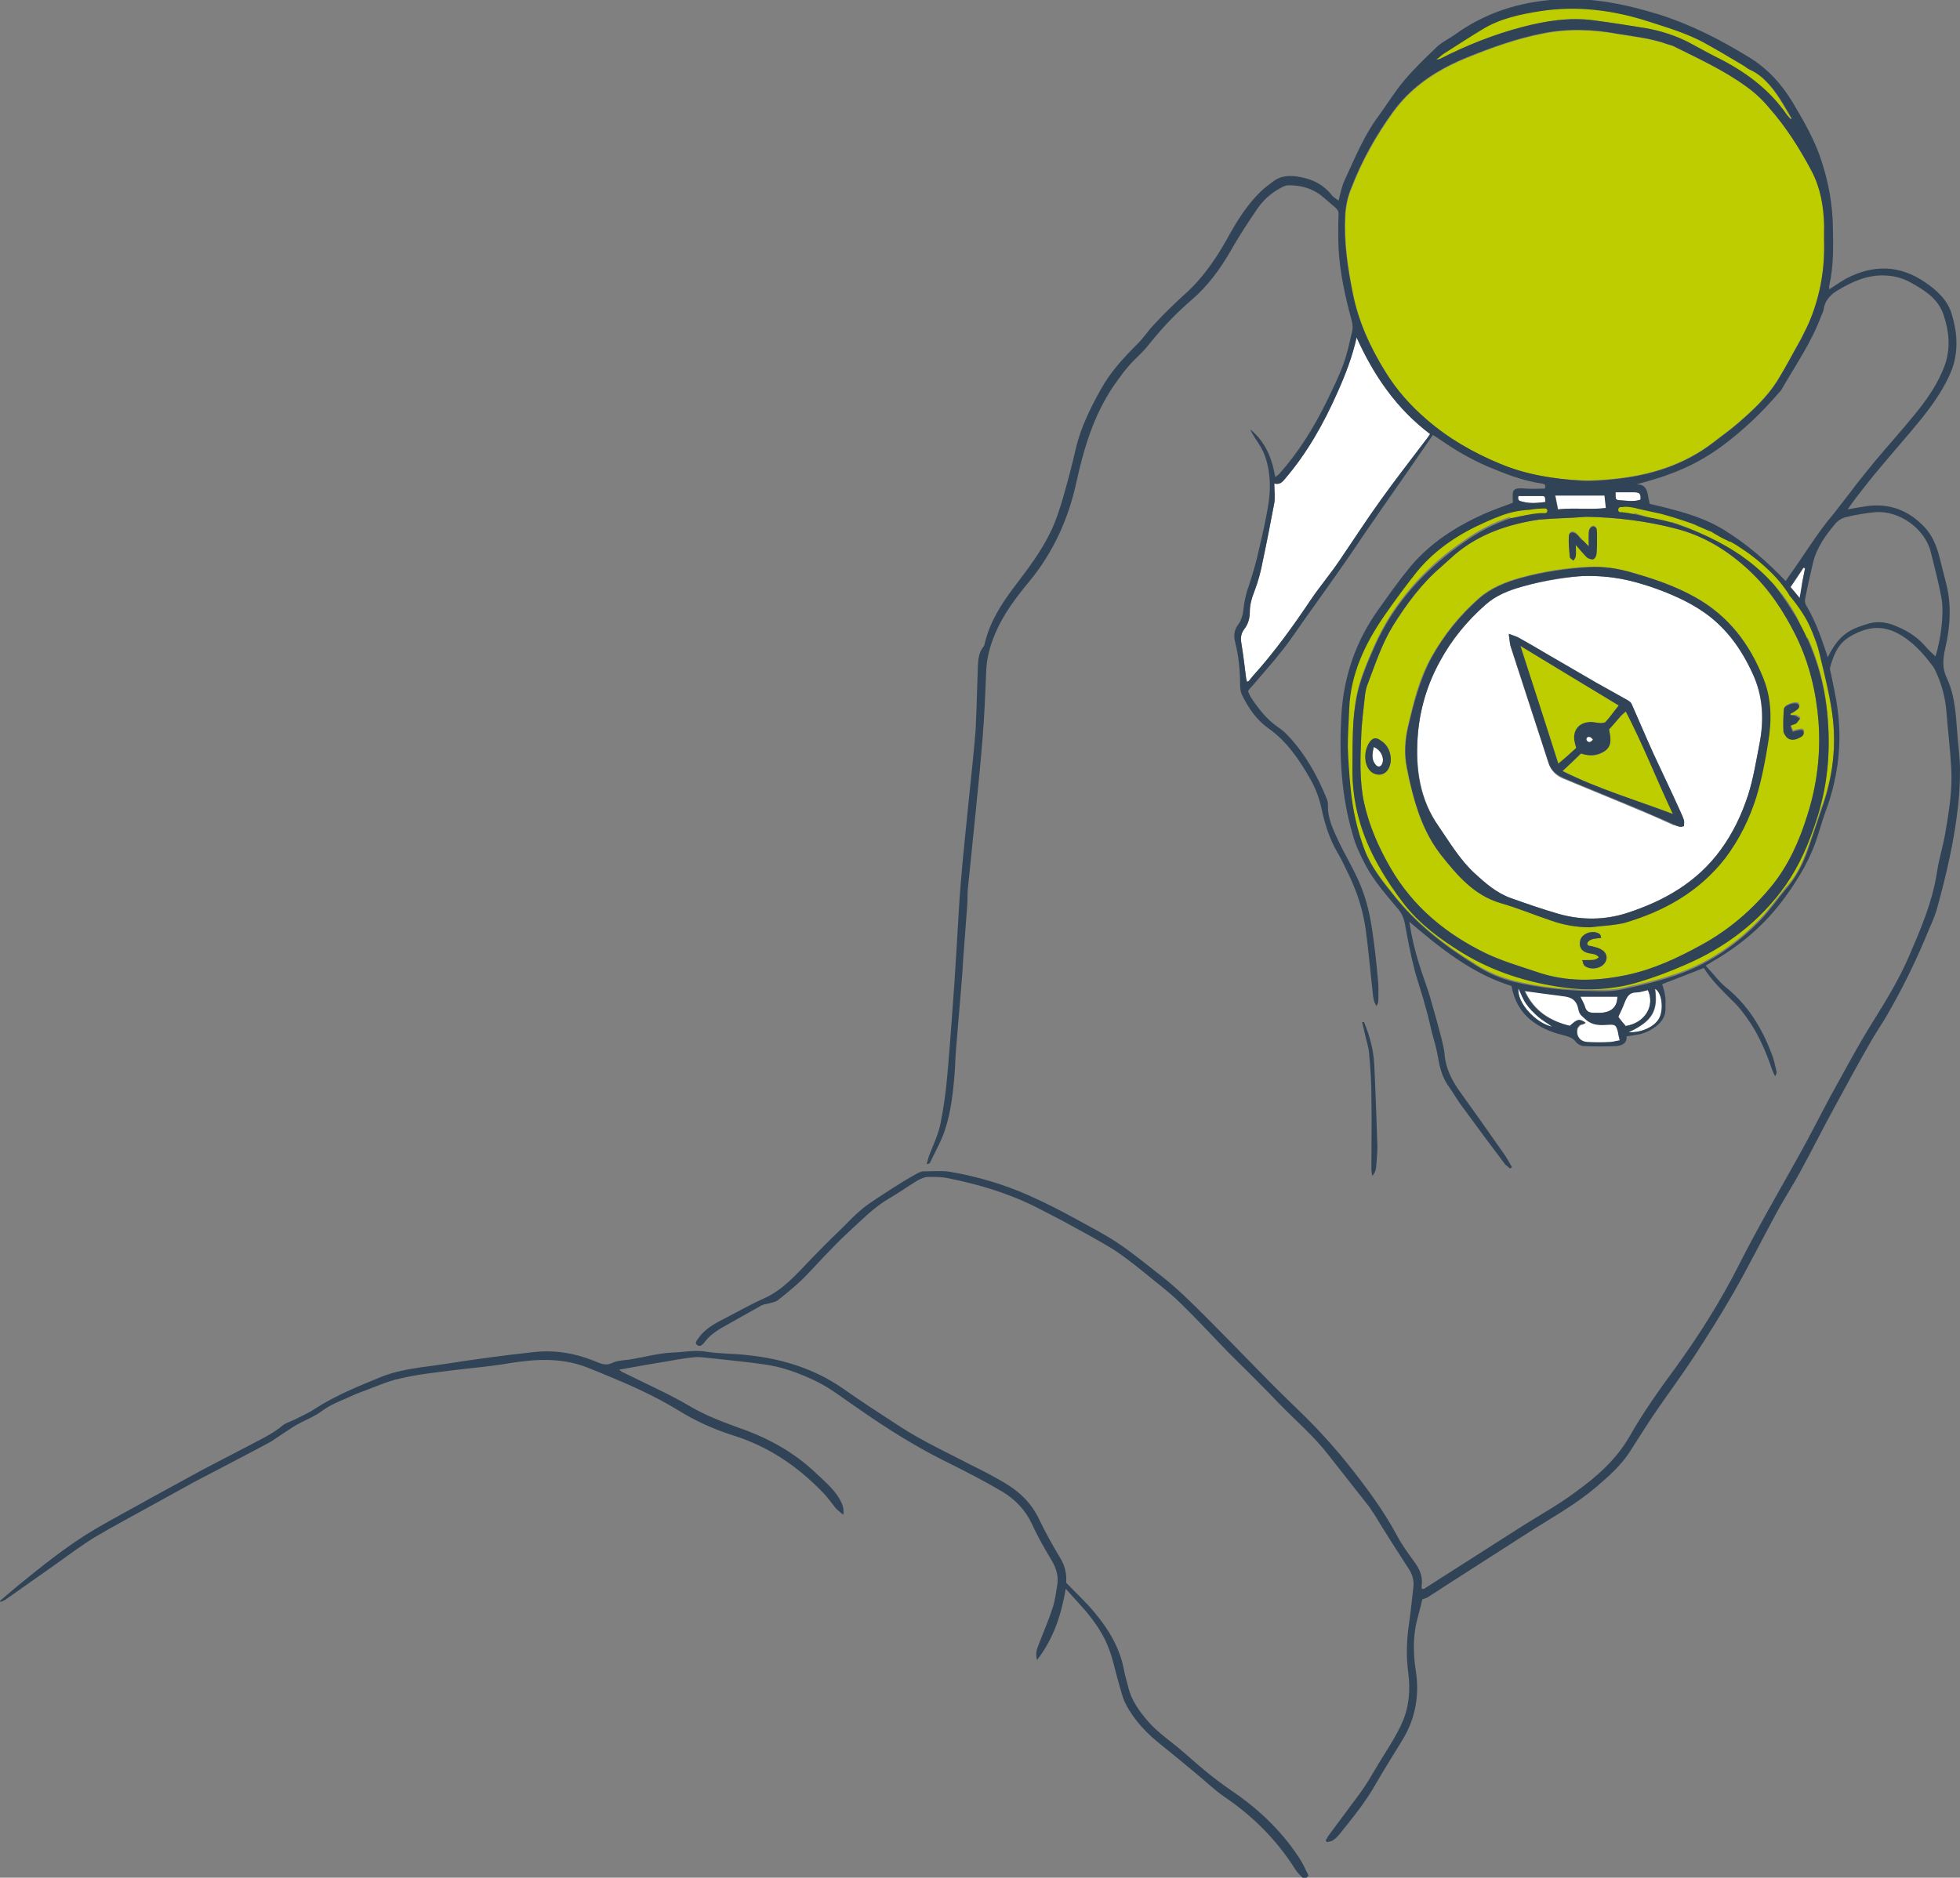 <svg xmlns="http://www.w3.org/2000/svg" xmlns:xlink="http://www.w3.org/1999/xlink" version="1.1" x="0px" y="0px" viewBox="0 0 423.9 406.2" style="enable-background:new 0 0 423.9 406.2;" xml:space="preserve"><rect x="0" y="0" width="423.9" height="406.2" fill="#808080" stroke="none"/> <g id="COULEURS"> <path style="fill:#BDCD00;" d="M389.4,131.3c-1-1.8-2.3-3.5-3.7-5.1c-1.5-1.7-3.2-3.2-4.9-4.7c-0.9-0.7-1.8-1.4-2.7-2.1 c-0.4-0.3-0.8-0.6-1.3-0.8c0,0,0-0.1-0.1-0.1c-1.4-1.2-3.1-2.1-4.7-3c-1.6-0.9-3.3-1.7-5-2.4c-3.4-1.4-6.9-2.2-10.4-2.9 c-1.8-0.5-3.6-1-5.4-1.3c-0.4-0.1-0.7,0.2-0.9,0.5c-0.2,0-0.4,0-0.6,0c-0.2,0-0.2,0.3-0.1,0.4c0.1,0.1,0.1,0.1,0.2,0.2 c-0.2,0.4-0.1,0.9,0.4,1c1,0.2,2,0.2,3,0.2c0.2,0,0.3-0.1,0.4-0.2c2.3,0.7,4.6,1.5,6.9,2.3c0.4,0.2,0.8-0.1,1-0.4 c1.6,0.5,3.2,1.1,4.8,1.8c1.6,0.7,3.2,1.5,4.8,2.3c1.6,0.9,3.1,1.9,4.6,2.9c0.2,0.1,0.5,0.1,0.7,0.1c0.2,0.2,0.4,0.4,0.6,0.6 c0.8,0.7,1.6,1.4,2.5,2.1c1.7,1.4,3.4,2.9,4.9,4.6c1.3,1.5,2.5,3.1,3.5,4.8c0.5,0.9,0.9,1.7,1.3,2.7c0.4,0.9,0.7,2,1.1,2.9 c0.3,0.6,1.3,0.3,1.3-0.3C391.6,135.2,390.4,133,389.4,131.3z"></path> <g> <path style="fill:#BDCD00;" d="M394.5,51.7c0.2,6-0.7,11.5-2.8,16.9c-0.6,1.6-1.4,3.1-2.2,4.7c-1.7,3-3.3,6.1-5.1,9 c-2.2,3.5-5.2,6.3-8.3,9c-1.8,1.6-3.7,2.9-5.6,4.4c-6.4,4.9-13.7,7.1-21.6,7.9c-2.2,0.2-4.5,0.4-6.7,0.3c-6.1-0.2-12-1.2-17.7-3.5 c-5.8-2.4-11.2-5.5-15.9-9.6c-3.5-3-6.5-6.4-8.9-10.3c-3.3-5.3-5.9-11-7.1-17.2c-1.1-5.5-1.9-11-1.6-16.6c0.1-2,0.5-4,1.3-5.9 c2.3-6,5.4-11.5,9.1-16.6c0.9-1.2,1.8-2.3,2.9-3.4c3.8-3.8,8.3-6.4,13.3-8.4c5.2-2.1,10.5-4,16.1-5.1c5.4-1.1,10.9-0.9,16.3,0.1 c3.7,0.6,7.4,1,10.9,2.3c0.4,0.1,0.8,0.2,1.2,0.4c5.4,2.7,10.9,5.2,15.8,8.8c1.8,1.3,3.4,2.8,4.8,4.5c3.7,4.2,6.6,8.8,9.2,13.7 c1.9,3.6,2.6,7.6,2.7,11.7C394.5,49.8,394.5,50.9,394.5,51.7z"></path> <path style="fill:#BDCD00;" d="M343,111.8c6.6,0.1,13.1,0.9,19.6,2.6c6.1,1.6,11.2,4.8,15.7,9c4.3,4,7.5,8.9,10.1,14.1 c2.9,5.9,4.4,12.2,4.9,18.6c0.5,6.9-0.3,13.6-2.4,20.2c-1.7,5.5-4,10.7-7.6,15.2c-4.3,5.3-9.3,9.6-15.3,12.9 c-5.1,2.8-10.4,5.3-16.1,6.5c-6.6,1.4-13.2,1.6-19.7-0.7c-3.6-1.2-7.3-2.3-10.7-3.9c-8.7-4.2-15.9-10.1-20.8-18.6 c-2.6-4.5-4.6-9.1-5.7-14.1c-1-4.7-0.8-9.6-0.6-14.4c0.1-2.9,0.5-5.8,0.8-8.7c0.1-0.9,0.3-1.9,0.7-2.8c1.6-4.2,3-8.5,5.4-12.4 c2.9-4.6,6.1-9,10.3-12.6c1-0.9,2-1.8,3-2.7c5.3-4.5,11.6-6.6,18.3-7.6C336.2,112.1,339.6,112.1,343,111.8z M343.9,200.6 c2.4-0.3,4.9-0.3,7.2-1c8.7-2.5,16.3-6.7,21.9-14c3.1-4.1,5.3-8.6,6.8-13.4c1.2-3.8,1.9-7.7,2.5-11.6c0.8-4.7,0.8-9.3-1-13.9 c-2.9-7.6-7.6-13.6-14.8-17.6c-4.3-2.4-8.9-3.9-13.6-5.3c-3.1-0.9-6.2-1.3-9.3-1.2c-4.9,0.2-9.8,1-14.6,2.3 c-3.3,0.9-6.6,2.2-9.2,4.5c-4.2,3.7-7.6,8-10.3,12.8c-2.6,4.6-3.8,9.7-5,14.8c-0.7,3-0.9,6-0.3,9c0.2,1.1,0.4,2.2,0.7,3.3 c1.3,5.6,3.1,11,6.7,15.6c3.5,4.4,7.1,8.7,12.9,10.4c3.6,1.1,7.2,2.5,10.7,3.7C338.1,200,340.9,200.6,343.9,200.6z M343.6,118.2 c-0.7-0.8-1.2-1.2-1.6-1.7c-0.3-0.3-0.6-0.7-1-1.1c-0.8-0.7-1.6-0.5-1.7,0.5c-0.1,1.5,0.1,3,0.2,4.4c0,0.3,0.5,0.5,0.8,0.8 c0.2-0.3,0.5-0.6,0.5-1c0.1-0.7,0-1.4,0-2.4c0.9,1.1,1.6,2,2.4,2.7c0.3,0.3,1,0.6,1.4,0.4c0.4-0.2,0.6-0.8,0.7-1.3 c0.1-1.2,0.1-2.4,0.1-3.6c0-0.5,0-1.1-0.1-1.6c-0.1-0.3-0.5-0.6-0.7-0.6c-0.3,0-0.7,0.3-0.8,0.6c-0.2,0.4-0.2,0.9-0.2,1.4 C343.5,116.5,343.6,117.1,343.6,118.2z M300.8,164.1c-0.1-1.4-0.6-2.9-2.1-3.9c-1.1-0.7-1.8-0.5-2.5,0.5c-0.9,1.3-1.1,2.8-0.7,4.3 c0.2,1,0.7,2,1.9,2.4C299.2,168.1,300.8,166.7,300.8,164.1z M342.2,207.7c0.2,0.5,0.2,0.9,0.4,1.1c0.9,0.9,2.8,1,3.9,0.1 c1.4-1,1.3-2.7-0.2-3.5c-0.6-0.3-1.3-0.5-2-0.7c-0.4-0.1-1.1-0.1-1-0.7c0.1-0.3,0.6-0.7,1-0.8c0.6-0.2,1.2-0.2,2-0.3 c-0.1-0.4-0.1-0.7-0.3-0.8c-1.2-1-3.7-0.3-4.2,1.2c-0.4,1.5,0.2,2.5,1.8,2.9c0.8,0.2,1.6,0.1,2.2,0.9 C345,207.7,345,207.7,342.2,207.7z M387.3,154.7c0-0.2-0.1-0.3-0.1-0.5c0.5-0.3,1.1-0.6,1.6-1c0.4-0.3,0.6-0.8,0.1-1.2 c-0.6-0.4-2.9,0.4-3,1.1c-0.2,1.6-0.2,3.2-0.1,4.7c0,0.5,0.4,1,0.7,1.4c0.7,0.7,1.7,0.7,2.8,0.1c0.7-0.4,1.2-0.8,0.7-1.6 c-0.1,0-0.3-0.1-0.4-0.1c-0.6,0.1-1.1,0.2-1.8,0.4c-0.2-0.4-0.3-0.8-0.5-1.3c0.5-0.2,1-0.2,1.3-0.5c0.3-0.2,0.6-0.6,0.8-1 c-0.3-0.2-0.6-0.4-1-0.6C387.9,154.7,387.6,154.7,387.3,154.7z"></path> <g> <path style="fill:#BDCD00;" d="M396.2,153.9c-0.7-4.2-1.7-8.4-2.7-12.5c-0.4-1.6-1-3.1-1.5-4.5c-2.2-5.6-6.5-9.7-10.6-13.9 c-0.1-0.1-0.2-0.1-0.2-0.1c0.3,0.4,0.5,0.8,0.8,1.2c2.5,2.8,4.6,5.8,6.4,8.9c4.1,6.9,6.3,14.4,6.9,22.2c0.6,7.4-0.1,14.8-2.5,22 c-1.6,4.9-3.6,9.7-6.6,13.9c-5.6,7.9-13.1,13.5-21.9,17.3c-3.2,1.3-6.3,2.6-9.7,3.6c-5.5,1.6-11.1,1.9-16.7,1.2 c-7.7-1-15.1-3.3-21.7-7.5c-4.7-2.9-9.2-6.2-12.6-10.6c-2-2.6-3.9-5.4-5.5-8.3c-3.7-6.5-5.8-13.5-5.6-21.1c0.1-3.3,0-6.5,0.2-9.8 c0.2-2.6,0.5-5.3,1.3-7.9c0.8-2.8,2-5.6,3.2-8.3c1-2.3,2.2-4.5,3.5-6.6c4.2-6.5,9.5-11.8,15.8-16.1c3.1-2.2,6.4-4,9.9-5.1 c0.2,0.1,0.4,0.2,0.6,0.2c0.7-0.1,1.3-0.4,2-0.5c0.7-0.1,1.4-0.2,2.1-0.2c0.7,0,1.4,0,2.1,0.1c0.7,0,1.4,0.1,2.1-0.2 c0.7-0.3,0.7-1.2,0-1.4c-1.4-0.4-2.8-0.6-4.3-0.4c-0.2,0-0.4,0.3-0.4,0.5c-0.7,0-1.4,0.1-2.1,0.2c-0.5,0.1-0.9,0.2-1.4,0.3 c-0.8,0.2-1.6,0.4-2.4,0.7c-1.2,0.4-2.3,0.9-3.4,1.4c-5.6,2.6-10.8,5.8-14.8,10.6c-2.6,3.1-5,6.4-7.2,9.7 c-4.2,6.1-7.3,12.6-7.6,20.2c-0.1,2.7-0.4,5.5-0.3,8.2c0,3,0.3,5.9,0.6,8.9c0.5,4.6,1.4,9,3,13.3c1.4,3.8,3.9,6.9,6.4,10 c5,6.4,11.3,11.1,18.1,15.3c2.4,1.5,5.1,2.6,7.8,3.3c5.5,1.4,11.1,2,16.7,2c2.3,0,4.7,0.1,6.9-0.4c4.2-0.9,8.5-1.9,12.5-3.4 c6.7-2.4,12.4-6.5,17.3-11.6c2.2-2.3,3.9-4.9,6-7.3c2-2.3,3.2-5,4.2-7.8c1-2.8,2-5.7,2.9-8.6 C396.4,168.3,397.3,161.2,396.2,153.9z"></path> <path style="fill:#BDCD00;" d="M381,122.8C381,122.8,381,122.8,381,122.8C381.1,122.8,381,122.8,381,122.8L381,122.8z"></path> </g> <path style="fill:#FFFFFF;" d="M293.4,73c3.7,8.2,8.6,15.4,15.9,20.9c-0.5,0.7-0.9,1.3-1.4,1.9c-3.1,4.1-6.3,8.2-9.3,12.4 c-3.1,4.3-6,8.8-9,13.2c-1.9,2.8-4.1,5.4-6,8.2c-3.9,5.8-7.9,11.4-12.6,16.6c-0.3,0.4-0.6,0.7-0.9,1.1c-0.1,0.1-0.2,0.1-0.4,0.2 c-0.1-0.3-0.1-0.5-0.2-0.8c-0.3-2.5-0.6-4.9-1-7.4c-0.2-1.2-0.2-2.1,0.6-3.2c0.8-1,1.2-2.3,1.2-3.7c0-1.5,0.4-3,1-4.5 c0.8-2.1,1.4-4.3,1.8-6.5c0.9-4.2,1.7-8.4,2.5-12.6c0.2-1.3,0-2.7,0-4.2c1.2,0.3,1.7-0.3,2.3-1c4.8-5.6,8.4-12,11.4-18.8 C291,81,292.5,77.1,293.4,73z"></path> <path style="fill:#BDCD00;" d="M387.3,25.8c-0.3-0.3-0.5-0.6-0.8-0.9c-3.9-5.7-9.3-9.6-15.4-12.6c-2-1-3.9-2.1-5.8-3.1 c-2.9-1.5-6-2.5-9.3-3.1c-3.7-0.6-7.5-1.2-11.3-1.7c-5.2-0.7-10.3,0.1-15.3,1.4c-6.2,1.6-12.2,4-17.9,6.9 c-0.1,0.1-0.3,0.1-0.9,0.2c0.7-0.6,1.1-1.1,1.5-1.4c2.8-1.8,5.6-3.6,8.4-5.3c3.8-2.3,8.1-3.2,12.5-3.9c8-1.2,15.8-0.2,23.5,2.3 c4,1.3,8.1,2.5,11.8,4.5c2.9,1.6,5.8,3.3,8.6,5c0.4,0.2,0.8,0.6,1.2,0.8c3,1.3,5,3.8,6.7,6.4c0.9,1.4,1.7,2.8,2.5,4.2 C387.5,25.7,387.4,25.8,387.3,25.8z"></path> <path style="fill:#FFFFFF;" d="M329.8,214.3c2.8,0.4,5.2,0.7,7.5,1c0.2,0,0.5,0.1,0.7,0.1c2.1,0.2,3.1,0.9,3.5,3 c0.2,1.1,0.9,1.4,1.6,2.1c1.5,1.3,3.1,1.2,4.8,1.1c1.6-0.1,1.7,0.1,2.1,1.5c0.1,0.6,0.2,1.1,0.4,1.9c-0.8,0.2-1.4,0.5-2,0.5 c-1.7,0.1-3.3,0.1-5,0c-1.7-0.1-2.5-1.4-2.2-2.9c0.1-0.3,0.4-0.6,0.6-0.8c0.2-0.1,0.4-0.1,0.7-0.2c0.2-0.1,0.3-0.2,0.5-0.3 c-1.4-0.9-1.7-0.8-3.4,0.7C335.4,220.8,331.9,218.9,329.8,214.3z"></path> <path style="fill:#FFFFFF;" d="M356.4,214.1c1.6,3.6-0.7,7.2-4.8,7.8c-0.6-0.7-1.2-1.4-1.6-2c0.5-1.1,1-2.1,1.4-3.2 c0.5-1.2,1-2.1,2.5-2.1C354.7,214.6,355.5,214.3,356.4,214.1z"></path> <path style="fill:#FFFFFF;" d="M347.1,107.2c0.1,0.9,0.2,1.7,0.3,2.7c-3.4,0.4-6.8-0.1-10.4,0.3c-0.2-1-0.4-1.9-0.6-3 C340,107.2,343.5,107.2,347.1,107.2z"></path> <path style="fill:#FFFFFF;" d="M341.8,215.6c2.8,0,5.4,0,8,0c0,2.3-1.4,3.4-3.6,3.5c-0.5,0-0.9,0-1.4,0c-1,0-1.7-0.2-2-1.3 C342.6,217.1,342.2,216.5,341.8,215.6z"></path> <path style="fill:#FFFFFF;" d="M352.3,223.3c5.4-2.5,6.3-4.9,5.7-9.4c1.2,0.6,1.8,3.5,1.2,5.7 C358.5,221.7,355.4,223.4,352.3,223.3z"></path> <path style="fill:#FFFFFF;" d="M349.4,106.5c1.4,0,2.8,0,4.2,0c1.1,0,1.3,0.5,1.2,1.6c-1.5,0.5-3.1,0.2-4.7,0.1 C349.4,108.1,349.4,108,349.4,106.5z"></path> <path style="fill:#FFFFFF;" d="M328.4,107.3c1.7,0,3.3,0,4.9,0c0.9,0,0.9,0.1,0.9,1.3c-1.7,0.2-3.3,0.4-5-0.1 C328.4,108.4,328.2,108,328.4,107.3z"></path> <path style="fill:#FFFFFF;" d="M389.3,129.4c-0.8-1-1.4-1.7-2-2.4c1-1.5,1.9-2.8,2.8-4.2c0.1,0,0.2,0.1,0.3,0.1 c-0.2,1-0.4,2-0.6,3C389.7,126.9,389.6,128,389.3,129.4z"></path> <path style="fill:#FFFFFF;" d="M328.4,213.8c0.6,1.3,1,2.4,1.7,3.4c0.7,1,1.6,1.9,2.5,2.7c0.9,0.8,2,1.4,3.1,2.2 C332.2,221.4,328,216.9,328.4,213.8z"></path> <path style="fill:#FFFFFF;" d="M342.6,124.6c6.3-0.1,10.3,1,14.3,2.3c4.1,1.4,8.1,3.1,11.7,5.6c4.8,3.3,8,7.9,10.4,13.1 c2.3,5,2.5,10.2,1.5,15.5c-0.7,3.6-1.3,7.3-2.4,10.8c-1.4,4.3-3.3,8.4-6,12c-5.1,6.9-12.2,11-20.2,13.6c-4.8,1.5-9.9,1.6-14.8,0.2 c-3.5-1-6.9-2.2-10.3-3.4c-3.1-1.1-5.5-3.2-7.9-5.4c-3.2-2.9-5.3-6.6-7.8-10.2c-4-5.8-4.9-12.3-4.5-19.2c0.4-5.9,2-11.3,4.8-16.4 c2.6-4.7,5.9-8.8,9.9-12.3c2.3-2,5.1-3.1,7.9-3.9C334.3,125.5,339.5,124.8,342.6,124.6z M364.2,178.7c0-0.4,0.1-0.8,0-1.1 c-0.3-0.9-0.7-1.8-1.1-2.6c-1.8-3.9-3.7-7.8-5.5-11.8c-1.6-3.6-3.1-7.2-4.7-10.7c-0.1-0.3-0.5-0.6-0.8-0.8 c-2.3-1.3-4.6-2.5-6.8-3.8c-3.5-2-7-4.1-10.5-6.1c-2.2-1.3-4.4-2.6-6.6-3.8c-0.5-0.3-1-0.4-1.9-0.7c0.2,1.1,0.2,1.9,0.4,2.6 c2.7,8.4,5.5,16.8,8.2,25.2c0.6,1.8,1.8,2.8,3.3,3.4c5.5,2.3,11,4.5,16.4,6.8c2.5,1,4.9,2.1,7.3,3.2 C362.7,178.6,363.3,179.1,364.2,178.7z"></path> <path style="fill:#FFFFFF;" d="M297.1,161.6c1.6,0.6,2.4,2.5,1.8,3.7c-0.3,0.7-1.1,0.7-1.5,0C296.5,164.2,296.8,163,297.1,161.6z"></path> <path style="fill:#BDCD00;" d="M348,157.8c0.9-1,1.7-2,2.6-2.9c0.3-0.3,0.6-0.6,1.1-1c3.8,7.3,6.7,14.8,10.2,22.2 c-8-3-16.1-5.4-23.9-9.3c1.4-1.3,2.6-2.5,4-3.8c1.8,0.7,3.5,0.6,5.1-0.5C348.8,161.3,348.3,159.5,348,157.8z"></path> <path style="fill:#BDCD00;" d="M340.9,161.8c-1.2,1.1-2.4,2.2-3.8,3.5c-2.8-8.6-5.5-16.9-8.2-25.5c7.1,4.3,14.2,8.6,21.3,12.9 c-1,1.2-1.8,2.4-2.8,3.5c-0.2,0.3-0.8,0.3-1.2,0.3c-0.8,0-1.6-0.3-2.4-0.2c-2.5,0.2-3.7,2.1-3.1,4.5 C340.7,161.1,340.8,161.4,340.9,161.8z"></path> <path style="fill:#FFFFFF;" d="M345.4,159.7c-0.1-0.3-0.3-0.5-0.5-0.7c-0.2-0.1-0.5-0.2-0.7-0.2c-0.1,0-0.3,0-0.4,0 c-0.2,0-0.3,0.2-0.5,0.3c-0.1,0.1-0.2,0.2-0.2,0.3c0,0.1-0.1,0.1-0.1,0.2c0,0,0,0,0,0.1c0,0.1,0,0.2,0,0.2c0,0.1,0,0.3,0,0.4 c0.1,0.2,0.1,0.3,0.3,0.4c0.1,0.1,0.3,0.2,0.5,0.3c0.2,0.1,0.5,0.1,0.7,0c0.2-0.1,0.5-0.2,0.6-0.4 C345.3,160.4,345.5,160,345.4,159.7z"></path> </g> </g> <g id="CONTOURS"> <path style="fill:#314356;" d="M423.4,159.7c-0.4-4.4-0.4-8.8-2.3-12.9c-1.1-2.2-0.9-4.2-0.4-6.5c1.1-4.7,1.4-9.4,0.2-14.1 c-0.5-2-1-3.9-1.5-5.9c-0.6-2.3-1.5-4.5-3.2-6.3c-3.4-3.6-7.6-5.2-12.5-4.5c-1.3,0.2-2.6,0.4-4.1,0.7c0.7-1,1.2-1.7,1.8-2.5 c1.7-2.2,3.4-4.4,5.2-6.5c3-3.6,6.2-7.2,9.2-10.9c2.5-3.2,4.9-6.6,6.4-10.5c1.4-4,1.1-8-0.1-11.9c-0.9-3-3.2-5.1-5.7-6.8 c-5.5-3.8-11.2-3.9-17-0.9c-1.3,0.7-2.5,1.6-3.8,2.4c0-0.3,0-0.5,0-0.7c1-4.3,0.9-8.7,0.8-13.1c-0.1-4.6-0.9-9.1-2.3-13.5 c-1.4-4.6-3.8-8.8-6.3-13c-2.4-4-5.4-7.4-9.5-9.9c-6.2-3.8-12.6-7.1-19.6-9.3c-7.2-2.2-14.4-3.7-22-3.2c-8.2,0.5-15.6,2.9-22.2,7.7 c-1.3,0.9-2.8,1.6-3.9,2.7c-2.4,2.3-4.8,4.6-6.9,7.1c-2.1,2.5-3.8,5.3-5.7,7.9c-3.1,4.2-5,9-7.2,13.7c-0.6,1.3-0.9,2.8-1.3,4.4 c-0.5-0.4-1.1-0.7-1.4-1.1c-1.8-2.3-4.1-3.5-6.9-4c-2.1-0.4-4.1-0.4-5.9,1c-0.9,0.7-1.8,1.3-2.6,2.1c-2.7,2.6-4.8,5.8-6.6,9 c-2.6,4.8-5.6,9.4-9.7,13.1c-2.3,2.1-4.6,4.3-6.7,6.6c-1.3,1.3-2.3,2.9-3.6,4.2c-3,3-5.9,6.1-8,9.9c-2.3,4.1-4.3,8.2-5.4,12.7 c-0.8,3.6-1.8,7.3-2.8,10.8c-0.7,2.4-1.5,4.9-2.6,7.2c-2.1,4.4-5,8.2-7.9,12c-2.8,3.7-5.3,7.6-6.4,12.2c-0.1,0.3-0.1,0.6-0.3,0.8 c-1,1.2-1.1,2.6-1.2,4c-0.1,3-0.2,6-0.3,9.1c-0.1,1.7-0.1,3.3-0.2,5c-0.4,4.8-0.9,9.6-1.4,14.3c-0.6,6.2-1.3,12.4-1.8,18.6 c-0.4,4.7-0.6,9.3-0.9,14c-0.2,2.7-0.3,5.3-0.5,8c-0.5,6.5-0.9,13-1.5,19.5c-0.3,3.6-0.8,7.2-1.5,10.7c-0.5,2.4-1.6,4.7-2.5,7 c-0.2,0.6-0.3,1.2-0.5,1.7c0.4,0,0.6-0.1,0.7-0.2c0.9-1.9,1.9-3.7,2.7-5.6c1.7-4.2,2.2-8.6,2.6-13c0.2-2.1,0.2-4.3,0.4-6.4 c0.3-4,0.7-8,1-12c0.2-2.3,0.4-4.6,0.5-6.9c0.3-4,0.6-8,0.9-12c0.1-1.1,0-2.1,0.1-3.2c0.6-5.9,1.2-11.8,1.8-17.7c0.5-5,1-10,1.4-15 c0.4-4.9,0.6-9.8,0.8-14.7c0.1-2.9,0.9-5.6,2-8.2c1.8-4.2,4.5-7.7,7.3-11.1c5.2-6.3,8.5-13.6,10.2-21.5c1.6-7.3,3.7-14.3,7.9-20.6 c1.4-2,2.8-4,4.5-5.7c1.1-1.1,2.3-2.2,3.3-3.5c2.8-3.5,5.8-6.7,9.2-9.6c3.5-3,6.2-6.7,8.5-10.7c1.7-3,3.6-5.9,5.5-8.7 c1.3-2,3-3.6,5.2-4.8c0.5-0.3,1-0.5,1.5-0.6c2.8-0.1,5.4,0.6,7.6,2.4c0.9,0.8,1.9,1.6,2.8,2.4c0.4,0.4,0.7,0.7,0.7,1.3 c-0.1,2.5-0.1,5.1,0,7.6c0.3,5.2,1.4,10.3,2.8,15.4c0.2,0.7,0.3,1.5,0.2,2.2c-0.6,2.5-1.1,5.1-2,7.5c-1,2.7-2.3,5.3-3.6,8 c-2.8,5.7-6.1,11-10.3,15.7c-0.2,0.2-0.4,0.3-0.8,0.6c-0.7-4.2-2.2-7.7-5.4-10.3c0.2,0.5,0.5,1,0.8,1.5c0.7,1.1,1.5,2.2,2,3.3 c1.5,3.5,1.7,7.2,1.2,10.8c-0.5,3.5-1.3,6.9-2.1,10.3c-0.6,2.8-1.4,5.5-2.3,8.2c-0.6,1.6-0.9,3.3-1.1,5c-0.1,1.1-0.5,2.3-1.1,3.1 c-0.9,1.2-1,2.4-0.7,3.7c0.8,3.1,1.1,6.2,1.1,9.3c0,0.7,0.1,1.6,0.4,2.2c1.4,2.9,3.2,5.5,5.8,7.3c3.9,2.8,6.5,6.6,8.8,10.6 c1.3,2.2,2.2,4.6,2.7,7.1c0.7,3.2,1.7,6.3,3.4,9.2c0.8,1.3,1.4,2.7,2.1,4.1c2,4,3.4,8.2,4,12.7c0.6,4.5,1,9.1,1.5,13.6 c0.1,0.9,0.2,1.9,0.8,2.7c0.3-0.4,0.4-0.8,0.4-1.2c0-1.5,0.1-3.1-0.1-4.6c-0.3-3.5-0.7-7-1.2-10.4c-0.6-4.3-1.7-8.5-3.7-12.4 c-1.1-2.3-2.4-4.5-3.5-6.8c-1.2-2.6-2.5-5.1-2.4-8.1c0-0.5-0.1-0.9-0.3-1.4c-2-4.9-4.5-9.4-8.1-13.3c-0.7-0.8-1.5-1.5-2.4-2.1 c-2.5-1.7-4.3-4.1-5.9-6.5c-0.2-0.4-0.4-0.8-0.6-1.3c0.4-0.5,0.8-1,1.2-1.4c2.1-2.5,4.3-4.9,6.3-7.5c2-2.5,3.7-5.2,5.6-7.8 c3-4.2,6-8.4,8.9-12.6c2.3-3.4,4.6-6.8,6.9-10.1c3.7-5.3,7.4-10.6,11.1-16c0.6,0.4,1,0.6,1.4,0.9c3.3,2.3,6.7,4.3,10.4,5.9 c3.8,1.6,7.6,3.1,11.7,3.7c0.7,0.1,1,0.3,0.7,1.1c-1.3,0-2.7,0.1-4,0c-2.9-0.2-3.1,0-2.9,2.9c0,0.1-0.1,0.2-0.1,0.2 c-2.1,0.8-4.2,1.5-6.2,2.4c-6,2.7-11.5,6.2-15.8,11.3c-2.4,2.9-4.6,6-6.8,9.1c-5,6.9-7.7,14.6-8.2,23.2c-0.5,8.8,0,17.5,2.5,25.9 c0.6,2.2,1.6,4.3,2.7,6.4c1.9,3.6,4.6,6.6,7.2,9.7c0.7,0.9,1.1,1.8,1.3,2.8c0.6,3.3,1.2,6.5,2,9.7c0.7,2.8,1.7,5.4,2.4,8.2 c0.6,1.9,1,3.9,1.5,5.9c0.5,1.8,1,3.5,1.3,5.3c0.4,2.4,1,4.6,2.5,6.6c1,1.4,1.8,2.9,2.9,4.3c2.9,4,5.9,8,8.9,12 c0.3,0.5,0.9,0.8,1.3,1.2c0.1-0.1,0.3-0.2,0.4-0.3c-0.5-0.9-1-1.8-1.6-2.7c-3.2-4.6-6.4-9.1-9.7-13.7c-1.8-2.5-3.1-5.2-3.3-8.3 c-0.1-1-0.4-2-0.6-3c-0.8-3.1-1.7-6.3-2.6-9.4c-0.7-2.3-1.6-4.6-2.3-6.9c-0.9-2.9-1.6-5.8-2.1-9.1c6.9,5.9,13.7,11.3,22.1,13.9 c0.7,3.8,2.6,6.6,5.8,8.5c1.8,1.1,3.6,1.7,5.6,2.2c1,0.3,1.9,0.5,2.5,1.4c0.4,0.5,1.2,0.9,1.8,0.9c2.3,0.1,4.6,0.1,6.9,0 c1.2-0.1,2.4-0.5,2.3-2.1c0.7-0.1,1.3-0.2,1.9-0.3c1.7-0.2,3.2-0.9,4.5-1.9c1.3-1,2.1-2.3,2-4c0-0.9,0.1-1.8-0.1-2.7 c-0.1-0.8-0.4-1.7-0.6-2.4c3.1-1.2,6-2.3,9-3.5c1.6,2.6,3.9,4.8,6.1,7c1.6,1.5,2.9,3.3,4.1,5.1c2,3.1,3.4,6.5,4.6,10 c0.2,0.5,0.4,0.9,0.6,1.3c0.3-0.4,0.4-0.8,0.3-1.1c-0.3-1.3-0.6-2.7-1.1-3.9c-2.1-5.5-5.1-10.4-9.8-14.2c-1.6-1.3-2.8-3-4.4-4.7 c0.7-0.4,1-0.6,1.3-0.8c6.3-3.6,11.7-8.2,16-14.2c2.9-4,5.4-8.2,6.9-13c0.7-2.2,1.3-4.3,2.1-6.4c2.4-6.9,3.2-14,2.2-21.2 c-0.3-2.5-0.9-5-1.4-7.5c-0.1-0.5-0.3-1-0.2-1.4c0.7-2.5,1.6-5,4-6.5c3.4-2.1,6.8-2.9,10.6-0.9c3.2,1.7,5.5,4.3,7.6,7.1 c0.4,0.5,0.6,1.1,0.9,1.7c1.2,2.7,1.9,5.6,2.1,8.6c0.3,3.9,0.8,7.8,1,11.7c0.3,4.8-0.5,9.5-1.3,14.2c-0.5,2.9-1.4,5.7-1.8,8.5 c-1,6.4-3.5,12.2-6,18c-2.1,4.9-4.9,9.5-7.7,14c-3.4,5.4-6.4,11.1-9.5,16.7c-2.2,4.1-4.3,8.3-6.6,12.4c-4.4,7.9-9,15.8-13.1,23.9 c-3.9,7.7-8.5,15-13.5,21.9c-3.6,4.9-7.1,9.8-10.1,15.1c-2.9,5-7.1,8.7-11.7,12c-3.6,2.7-7.6,4.9-11.4,7.3 c-7.1,4.5-14.2,9.1-21.3,13.6c-0.1,0.1-0.3,0-0.5,0c0-0.3-0.1-0.6,0-0.9c0.2-1.9-0.5-3.4-1.6-4.9c-1.3-1.8-2.7-3.7-3.7-5.6 c-3-5.6-6.8-10.7-10.8-15.7c-2.8-3.5-5.8-6.8-8.9-9.9c-3.4-3.3-6.8-6.6-10.1-10c-3.8-3.9-7.6-7.8-11.5-11.7 c-3.2-3.2-6.4-6.4-9.9-9.1c-3.1-2.4-6.1-4.9-9.4-7.1c-2.9-1.9-6-3.5-9.1-5.2c-3.3-1.8-6.6-3.5-10-5c-5.4-2.4-11.2-4.1-17-5.1 c-1.8-0.3-3.8-0.1-5.7-0.1c-0.6,0-1.2,0.3-1.7,0.6c-1.8,1-3.6,2.1-5.3,3.2c-2.1,1.4-4.3,2.7-6.3,4.3c-1.6,1.3-3,2.8-4.5,4.3 c-2.3,2.2-4.6,4.5-6.8,6.8c-3,3.1-5.9,6.5-10,8.3c-2.9,1.3-5.7,2.9-8.6,4.4c-2.2,1.1-4.3,2.3-5.7,4.4c-0.3,0.4-0.6,0.8-0.2,1.2 c0.5,0.5,1,0.2,1.4-0.2c0.2-0.2,0.3-0.4,0.5-0.6c0.9-1.2,2.1-2,3.4-2.8c2.9-1.6,5.8-3.3,8.7-4.9c0.4-0.2,1-0.3,1.5-0.4 c0.7-0.2,1.4-0.3,2-0.7c1.8-1.4,3.6-2.9,5.3-4.5c2.2-2.2,4.2-4.5,6.4-6.7c1.4-1.5,2.9-2.9,4.4-4.3c2.6-2.4,5-4.8,8.1-6.6 c2.1-1.2,4-2.6,6-3.8c0.7-0.4,1.6-0.8,2.5-0.8c1.4,0,2.9,0,4.2,0.3c6.5,1.3,12.9,3.2,18.9,6.2c2.3,1.2,4.7,2.4,6.9,3.6 c3.4,1.9,6.9,3.7,10.2,5.8c3,2,5.8,4.3,8.6,6.6c2,1.6,4,3.2,5.8,5c3.4,3.3,6.6,6.8,9.9,10.2c3.8,3.8,7.7,7.6,11.4,11.5 c3.6,3.7,7.5,7,10.7,11.2c2.8,3.6,5.7,7.2,8.5,10.8c0.4,0.5,0.7,1.1,1.1,1.6c2.5,4.1,5.1,8.2,7.7,12.2c0.7,1.1,1,2.3,0.9,3.5 c-0.3,2.8-0.6,5.6-1,8.4c-0.5,3.5-0.6,7.1-0.1,10.6c0.4,3.4,0.2,6.7-1.1,10c-1.6,3.8-4,7.1-6.1,10.7c-1,1.7-2,3.4-3.1,4.9 c-2.3,3.1-4.6,6.2-6.9,9.3c-0.3,0.3-0.4,0.8-0.7,1.1c0.1,0.1,0.2,0.2,0.2,0.4c0.5-0.1,1-0.1,1.4-0.4c0.5-0.3,1-0.8,1.4-1.3 c2.8-3.5,5.6-6.9,7.8-10.8c1.9-3.3,4-6.6,6-9.9c2.7-4.6,3.5-9.5,2.7-14.7c-0.5-3.2-0.6-6.5,0-9.7c0.4-1.9,1-3.8,1.4-5.7 c0.5-0.2,1-0.3,1.4-0.6c1.7-1.1,3.4-2.2,5.1-3.3c5.3-3.4,10.6-6.8,15.9-10.2c5.1-3.3,10.5-6.2,15.2-10.2c2.7-2.3,5.3-4.6,7.2-7.5 c1.8-2.8,3.6-5.7,5.5-8.5c2.8-4.1,5.7-8,8.4-12.1c3-4.6,5.9-9.2,8.6-13.9c3.2-5.6,6.1-11.4,9.2-17.1c1.7-3.2,3.7-6.2,5.4-9.4 c2.4-4.4,4.6-8.8,7-13.2c2.6-4.8,5.2-9.6,7.9-14.3c1-1.8,2.1-3.4,3.2-5.2c3.3-5.6,6.2-11.4,8.7-17.3c0.9-2.3,2.1-4.6,2.7-6.9 c2-7.3,3.7-14.6,4.5-22.1c0.3-2.6,0.4-5.3,0.4-8C423.9,164.3,423.6,162,423.4,159.7z M397.3,62.9c3.3-2,6.6-3.5,10.5-3.3 c2,0.1,3.8,0.6,5.4,1.5c3.1,1.7,6.1,3.6,7.2,7.2c1.2,3.6,1.5,7.3,0.1,11c-1.4,3.7-3.6,6.9-6.1,10c-2.9,3.6-6,7-9,10.6 c-1.8,2.2-3.6,4.4-5.3,6.7c-1.2,1.5-2.3,3-3.5,4.5c-3.6,4.2-6.4,9-9.6,13.4c-0.2,0.3-0.5,0.7-0.8,1.2c-4.1-4.3-8.5-8.1-13.4-11.1 c-4.9-3-10.5-4.3-16-5.6c-0.1-0.5-0.2-0.9-0.3-1.3c-0.2-1.6-0.6-3-2.6-2.9c2.4-0.7,4.8-1.3,7.1-2.2c4.2-1.5,8.1-3.6,11.7-6.3 c4.4-3.3,8.3-7,11.9-11.2c0.3-0.3,0.6-0.6,0.8-1c3-5.2,6.4-10.1,8.5-15.8c0.2-0.4,0.4-0.9,0.5-1.3 C394.6,65.2,395.7,63.9,397.3,62.9z M390.4,122.9c-0.2,1-0.4,2-0.6,3c-0.2,1-0.3,2-0.6,3.5c-0.8-1-1.4-1.7-2-2.4 c1-1.5,1.9-2.8,2.8-4.2C390.2,122.9,390.3,122.9,390.4,122.9z M343,111.8c6.6,0.1,13.1,0.9,19.6,2.6c6.1,1.6,11.2,4.8,15.7,9 c4.3,4,7.5,8.9,10.1,14.1c2.9,5.9,4.4,12.2,4.9,18.6c0.5,6.9-0.3,13.6-2.4,20.2c-1.7,5.5-4,10.7-7.6,15.2 c-4.3,5.3-9.3,9.6-15.3,12.9c-5.1,2.8-10.4,5.3-16.1,6.5c-6.6,1.4-13.2,1.6-19.7-0.7c-3.6-1.2-7.3-2.3-10.7-3.9 c-8.7-4.2-15.9-10.1-20.8-18.6c-2.6-4.5-4.6-9.1-5.7-14.1c-1-4.7-0.8-9.6-0.6-14.4c0.1-2.9,0.5-5.8,0.8-8.7 c0.1-0.9,0.3-1.9,0.7-2.8c1.6-4.2,3-8.5,5.4-12.4c2.9-4.6,6.1-9,10.3-12.6c1-0.9,2-1.8,3-2.7c5.3-4.5,11.6-6.6,18.3-7.6 C336.2,112.1,339.6,112.1,343,111.8z M336.3,107.2h10.7c0.1,0.9,0.2,1.7,0.3,2.7c-3.4,0.4-6.8-0.1-10.4,0.3 C336.7,109.3,336.6,108.3,336.3,107.2z M349.4,106.5c1.4,0,2.8,0,4.2,0c1.1,0,1.3,0.5,1.2,1.6c-1.5,0.5-3.1,0.2-4.7,0.1 C349.4,108.1,349.4,108,349.4,106.5z M312.3,11.6c2.8-1.8,5.6-3.6,8.4-5.3c3.8-2.3,8.1-3.2,12.5-3.9c8-1.2,15.8-0.2,23.5,2.3 c4,1.3,8.1,2.5,11.8,4.5c2.9,1.6,5.8,3.3,8.6,5c0.4,0.2,0.8,0.6,1.2,0.8c3,1.3,5,3.8,6.7,6.4c0.9,1.4,1.7,2.8,2.5,4.2 c-0.1,0.1-0.2,0.1-0.2,0.2c-0.3-0.3-0.5-0.6-0.8-0.9c-3.9-5.7-9.3-9.6-15.4-12.6c-2-1-3.9-2.1-5.8-3.1c-2.9-1.5-6-2.5-9.3-3.1 c-3.7-0.6-7.5-1.2-11.3-1.7c-5.2-0.7-10.3,0.1-15.3,1.4c-6.2,1.6-12.2,4-17.9,6.9c-0.1,0.1-0.3,0.1-0.9,0.2 C311.5,12.3,311.8,11.9,312.3,11.6z M307.9,95.8c-3.1,4.1-6.3,8.2-9.3,12.4c-3.1,4.3-6,8.8-9,13.2c-1.9,2.8-4.1,5.4-6,8.2 c-3.9,5.8-7.9,11.4-12.6,16.6c-0.3,0.4-0.6,0.7-0.9,1.1c-0.1,0.1-0.2,0.1-0.4,0.2c-0.1-0.3-0.1-0.5-0.2-0.8c-0.3-2.5-0.6-4.9-1-7.4 c-0.2-1.2-0.2-2.1,0.6-3.2c0.8-1,1.2-2.3,1.2-3.7c0-1.5,0.4-3,1-4.5c0.8-2.1,1.4-4.3,1.8-6.5c0.9-4.2,1.7-8.4,2.5-12.6 c0.2-1.3,0-2.7,0-4.2c1.2,0.3,1.7-0.3,2.3-1c4.8-5.6,8.4-12,11.4-18.8c1.7-3.8,3.2-7.7,4.1-11.8c3.7,8.2,8.6,15.4,15.9,20.9 C308.8,94.6,308.4,95.2,307.9,95.8z M324.4,100.3c-5.8-2.4-11.2-5.5-15.9-9.6c-3.5-3-6.5-6.4-8.9-10.3c-3.3-5.3-5.9-11-7.1-17.2 c-1.1-5.5-1.9-11-1.6-16.6c0.1-2,0.5-4,1.3-5.9c2.3-6,5.4-11.5,9.1-16.6c0.9-1.2,1.8-2.3,2.9-3.4c3.8-3.8,8.3-6.4,13.3-8.4 c5.2-2.1,10.5-4,16.1-5.1c5.4-1.1,10.9-0.9,16.3,0.1c3.7,0.6,7.4,1,10.9,2.3c0.4,0.1,0.8,0.2,1.2,0.4c5.4,2.7,10.9,5.2,15.8,8.8 c1.8,1.3,3.4,2.8,4.8,4.5c3.7,4.2,6.6,8.8,9.2,13.7c1.9,3.6,2.6,7.6,2.7,11.7c0,1.1,0,2.3,0,3.1c0.2,6-0.7,11.5-2.8,16.9 c-0.6,1.6-1.4,3.1-2.2,4.7c-1.7,3-3.3,6.1-5.1,9c-2.2,3.5-5.2,6.3-8.3,9c-1.8,1.6-3.7,2.9-5.6,4.4c-6.4,4.9-13.7,7.1-21.6,7.9 c-2.2,0.2-4.5,0.4-6.7,0.3C336,103.6,330.1,102.7,324.4,100.3z M328.4,107.3c1.7,0,3.3,0,4.9,0c0.9,0,0.9,0.1,0.9,1.3 c-1.7,0.2-3.3,0.4-5-0.1C328.4,108.4,328.2,108,328.4,107.3z M328.4,213.8c0.6,1.3,1,2.4,1.7,3.4c0.7,1,1.6,1.9,2.5,2.7 c0.9,0.8,2,1.4,3.1,2.2C332.2,221.4,328,216.9,328.4,213.8z M348.3,225.4c-1.7,0.1-3.3,0.1-5,0c-1.7-0.1-2.5-1.4-2.2-2.9 c0.1-0.3,0.4-0.6,0.6-0.8c0.2-0.1,0.4-0.1,0.7-0.2c0.2-0.1,0.3-0.2,0.5-0.3c-1.4-0.9-1.7-0.8-3.4,0.7c-4.2-1-7.7-3-9.8-7.5 c2.8,0.4,5.2,0.7,7.5,1c0.2,0,0.5,0.1,0.7,0.1c2.1,0.2,3.1,0.9,3.5,3c0.2,1.1,0.9,1.4,1.6,2.1c1.5,1.3,3.1,1.2,4.8,1.1 c1.6-0.1,1.7,0.1,2.1,1.5c0.1,0.6,0.2,1.1,0.4,1.9C349.5,225.1,348.9,225.4,348.3,225.4z M341.8,215.6h8c0,2.3-1.4,3.4-3.6,3.5 c-0.5,0-0.9,0-1.4,0c-1,0-1.7-0.2-2-1.3C342.6,217.1,342.2,216.5,341.8,215.6z M351.6,222c-0.6-0.7-1.2-1.4-1.6-2 c0.5-1.1,1-2.1,1.4-3.2c0.5-1.2,1-2.1,2.5-2.1c0.8,0,1.6-0.3,2.5-0.5C358,217.7,355.7,221.3,351.6,222z M359.1,219.6 c-0.6,2.2-3.7,3.9-6.9,3.7c5.4-2.5,6.3-4.9,5.7-9.4C359.2,214.5,359.8,217.4,359.1,219.6z M396.2,153.9c1.1,7.3,0.2,14.4-2.3,21.4 c-1,2.9-1.9,5.7-2.9,8.6c-1,2.8-2.3,5.5-4.2,7.8c-2.1,2.4-3.8,5-6,7.3c-4.9,5.1-10.7,9.2-17.3,11.6c-4,1.5-8.3,2.5-12.5,3.4 c-2.2,0.5-4.6,0.5-6.9,0.4c-5.6-0.1-11.3-0.7-16.7-2c-2.8-0.7-5.4-1.8-7.8-3.3c-6.8-4.2-13.1-9-18.1-15.3c-2.5-3.1-5-6.2-6.4-10 c-1.6-4.3-2.6-8.8-3-13.3c-0.3-3-0.5-5.9-0.6-8.9c0-2.7,0.2-5.5,0.3-8.2c0.3-7.6,3.4-14.1,7.6-20.2c2.3-3.3,4.7-6.6,7.2-9.7 c4-4.8,9.1-8.1,14.8-10.6c1.1-0.5,2.3-1,3.4-1.4c1.9-0.7,3.9-1.1,5.9-1.2c1.2-0.2,2.3-0.3,3.5-0.3c0.6,0,0.6,1,0,1 c-2.5-0.1-5,0.7-7.4,1.1c-3.7,1.2-7.1,3-10.3,5.3c-6.3,4.4-11.7,9.7-15.8,16.1c-1.3,2.1-2.5,4.3-3.5,6.6c-1.2,2.7-2.4,5.5-3.2,8.3 c-0.7,2.5-1.1,5.2-1.3,7.9c-0.2,3.3-0.2,6.5-0.2,9.8c-0.1,7.6,1.9,14.6,5.6,21.1c1.6,2.9,3.5,5.7,5.5,8.3 c3.4,4.4,7.9,7.7,12.6,10.6c6.7,4.1,14,6.4,21.7,7.5c5.6,0.8,11.2,0.5,16.7-1.2c3.3-1,6.5-2.2,9.7-3.6c8.9-3.8,16.3-9.4,21.9-17.3 c3-4.3,5-9,6.6-13.9c2.4-7.2,3.1-14.5,2.5-22c-0.6-7.9-2.9-15.4-6.9-22.2c-0.4-0.6-0.8-1.3-1.2-1.9c-0.2-0.3-0.4-0.6-0.5-0.8 c-1-1.5-2-2.9-3.1-4.3c-0.5-0.5-1-1.1-1.5-1.6c-4.2-4.2-9.3-7.3-14.7-9.6c-1.6-0.7-3.3-1.3-5-1.9c0,0-0.1,0-0.1,0 c-1.9-0.7-3.8-1-5.8-1.4c-1.9-0.4-3.7-0.9-5.7-1.1c-0.1,0-0.1,0-0.2,0c-0.4,0.1-0.7-0.3-0.6-0.6c0-0.2,0.2-0.5,0.5-0.5 c0.1,0,0.2,0,0.3,0c1.2-0.2,2.5,0.1,3.6,0.4c1.7,0.4,3.3,0.7,5,1.1c1.5,0.4,3.1,0.9,4.6,1.4c1.2,0.4,2.4,0.8,3.6,1.3 c-0.5-0.2-1-0.3-1.5-0.5c1.1,0.4,2.3,0.9,3.4,1.4c0,0,0,0,0,0c0.1,0,0.2,0.1,0.3,0.1c0.1,0.1,0.2,0.1,0.3,0.1c0,0,0,0,0,0 c0.2,0.1,0.4,0.3,0.6,0.4c0.9,0.5,1.7,1,2.6,1.4c0.3,0.1,0.6,0.4,1,0.4c0.7,0.4,1.4,0.8,2.1,1.3c2.5,1.6,4.8,3.5,6.9,5.6 c1.1,1.1,2.1,2.3,3,3.6c0.3,0.4,0.5,0.7,0.7,1.1c2,2.4,3.8,5,5,8c0.6,1.5,1.2,3,1.5,4.5C394.5,145.5,395.6,149.7,396.2,153.9z M418.6,142c-0.9-0.8-1.6-1.5-2.3-2.3c-1.9-2.2-4.4-3.6-7.1-4.6c-1.8-0.6-3.6-0.7-5.4-0.1c-3.1,1-5.9,1.8-8.5,7.2 c-0.2-0.7-0.4-1.2-0.6-1.8c-1.1-3.3-2.3-6.5-4.1-9.5c-0.2-0.4-0.3-0.9-0.2-1.3c0.5-2.6,1.1-5.2,1.7-7.8c0.8-3.4,2.8-6.1,5-8.7 c0.5-0.5,1.2-1,2-1.2c2.1-0.5,4.3-0.9,6.5-1.1c5-0.4,10.7,3.4,12,8.7c0.8,3.3,1.7,6.6,2.3,9.9C420.5,133,419.7,138.5,418.6,142z"></path> <path style="fill:#314356;" d="M0,346.3c1.3-1.1,2.6-2.2,3.9-3.3c5.3-4.3,10.6-8.6,16.5-12.1c4.2-2.5,8.5-4.7,12.7-7.1 c3.6-2,7.2-3.9,10.8-5.9c3.2-1.7,6.4-3.3,9.6-5c2.6-1.4,5.3-2.6,7.6-4.5c0.7-0.6,1.6-0.8,2.4-1.2c1.6-0.8,3.2-1.5,4.7-2.5 c4.5-2.9,9.5-4.9,14.4-6.9c4.3-1.7,8.9-2,13.4-2.7c6.4-1,12.9-1.9,19.4-2.6c4.5-0.5,8.9,0.2,13.1,1.9c1.3,0.5,2.4,1.2,4,0.4 c1.3-0.6,2.9-0.5,4.3-0.8c2.9-0.5,5.8-1.3,8.7-1.4c2.4-0.1,4.8-0.6,7.2-0.2c3.1,0.5,6.3,0.4,9.4,0.8c7.2,0.8,14,2.9,20.1,7.1 c4.1,2.9,8.3,5.6,12.6,8.4c4.8,3.1,10,5.5,15,8.1c2.8,1.4,5.6,2.8,8.3,4.5c2.8,1.8,5.1,4.1,6.6,7.3c1.4,2.9,3,5.8,4.7,8.6 c1,1.7,1.3,3.4,1.2,5.2c2.1,2.2,4.2,4.1,6.1,6.4c3.1,3.7,5.5,7.7,6.4,12.5c0.2,1.2,0.6,2.4,0.9,3.6c0.7,3,2.4,5.3,4.4,7.6 c2.2,2.5,5,4.3,7.5,6.5c2.1,1.8,4.2,3.7,6.4,5.4c1.9,1.5,3.8,2.8,5.8,4.2c5.1,3.7,9.6,8.2,13,13.5c0.8,1.2,1.3,2.5,1.9,3.6 c-0.5,0.8-1,0.7-1.4,0.4c-0.5-0.5-1-1-1.4-1.6c-4-6.4-9.2-11.6-15.4-15.8c-2.2-1.5-4.1-3.4-6.2-5.1c-2.4-2-4.8-4-7.3-6 c-3.2-2.5-6-5.4-7.9-9.1c-0.7-1.4-1-3-1.5-4.6c-0.7-2.4-1.2-5-2.1-7.3c-1.1-3-3-5.7-5-8.1c-1.3-1.5-2.7-3-4.3-4.8 c-1,5.7-2.6,10.7-6.2,15.4c-0.5-1.6,0.1-2.6,0.4-3.5c1-2.6,2.1-5.1,2.9-7.6c0.6-1.7,0.8-3.6,1.1-5.4c0.2-1.6-0.2-3.1-1-4.6 c-1.6-2.7-3.2-5.4-4.5-8.3c-1.4-3-3.6-5.3-6.4-7c-3.7-2.2-7.6-4.2-11.4-6.1c-7-3.4-13.5-7.5-19.8-11.9c-3-2-5.8-4.3-9.1-5.9 c-3.7-1.8-7.6-3.2-11.6-3.7c-3.5-0.5-6.9-0.8-10.4-1.2c-1.4-0.1-2.8-0.4-4.2-0.3c-2.2,0.2-4.4,0.6-6.6,1c-3.2,0.5-6.4,1.1-9.8,1.7 c0.4,0.3,0.6,0.5,0.9,0.6c4.8,2.4,9.8,4.6,14.4,7.3c3.2,1.9,6.8,3.3,10.4,4.6c6.4,2.2,12.1,5.3,17,10c1.8,1.7,3.7,3.3,5,5.5 c0.5,0.9,1,1.9,0.8,3.4c-0.7-0.6-1.3-1-1.7-1.5c-0.9-1.1-1.7-2.3-2.7-3.3c-5.5-5.7-11.8-10-19.5-12.4c-4.1-1.3-8.1-3.1-11.8-5.4 c-5.2-3.2-10.7-5.6-16.3-7.9c-1.3-0.5-2.6-1.1-4-1.6c-5.3-1.9-10.7-1.6-16.2-0.7c-4,0.7-8,1-12,1.5c-3.9,0.5-7.8,0.9-11.6,1.8 c-2.9,0.6-5.6,1.9-8.4,2.9c-1.1,0.4-2.2,0.9-3.3,1.4c-1.9,0.8-3.8,1.6-5.5,2.9c-1.5,1.1-3.4,1.8-5,2.7c-1.1,0.6-2.2,1.4-3.3,2.1 c-1.1,0.7-2.1,1.5-3.3,2.1c-5.2,2.8-10.5,5.5-15.8,8.3c-2.9,1.6-5.8,3.2-8.7,4.8c-4.3,2.4-8.7,4.7-12.9,7.2 c-2.9,1.8-5.7,3.9-8.5,5.9c-3.5,2.5-7,4.9-10.5,7.4c-0.4,0.3-0.9,0.5-1.4,0.7C0.2,346.5,0.1,346.4,0,346.3z"></path> <path style="fill:#314356;" d="M295,221.1c1.2,2.9,2,5.8,2.2,8.9c0.3,6,0.5,12.1,0.7,18.1c0,1.5-0.2,3.1-0.3,4.6 c-0.1,0.6-0.3,1.1-0.8,1.7c-0.1-0.5-0.2-1-0.2-1.5c0-5.2,0.1-10.4,0-15.6c0-3.1-0.2-6.3-0.5-9.4c-0.1-1.4-0.6-2.8-0.9-4.2 c-0.2-0.9-0.4-1.7-0.6-2.6C294.7,221.1,294.8,221.1,295,221.1z"></path> <path style="fill:#314356;" d="M343.9,200.6c-3,0-5.8-0.5-8.6-1.5c-3.6-1.2-7.1-2.7-10.7-3.7c-5.8-1.7-9.4-6-12.9-10.4 c-3.6-4.6-5.4-10-6.7-15.6c-0.3-1.1-0.4-2.2-0.7-3.3c-0.6-3-0.4-6,0.3-9c1.2-5.1,2.5-10.1,5-14.8c2.7-4.9,6.2-9.2,10.3-12.8 c2.6-2.3,5.9-3.6,9.2-4.5c4.8-1.3,9.6-2,14.6-2.3c3.2-0.2,6.3,0.3,9.3,1.2c4.7,1.3,9.3,2.9,13.6,5.3c7.2,4,11.8,10.1,14.8,17.6 c1.8,4.5,1.8,9.2,1,13.9c-0.6,3.9-1.4,7.9-2.5,11.6c-1.5,4.8-3.7,9.3-6.8,13.4c-5.7,7.3-13.3,11.5-21.9,14 C348.8,200.2,346.3,200.3,343.9,200.6z M342.6,124.6c-3.1,0.1-8.3,0.8-13.4,2.3c-2.9,0.8-5.7,1.9-7.9,3.9c-4,3.5-7.4,7.6-9.9,12.3 c-2.8,5.1-4.4,10.6-4.8,16.4c-0.5,6.9,0.4,13.4,4.5,19.2c2.4,3.5,4.6,7.2,7.8,10.2c2.4,2.2,4.8,4.3,7.9,5.4 c3.4,1.2,6.8,2.4,10.3,3.4c4.9,1.4,10,1.4,14.8-0.2c8-2.6,15.1-6.6,20.2-13.6c2.7-3.7,4.6-7.7,6-12c1.1-3.5,1.7-7.2,2.4-10.8 c1.1-5.3,0.9-10.5-1.5-15.5c-2.4-5.2-5.6-9.7-10.4-13.1c-3.6-2.5-7.6-4.2-11.7-5.6C352.9,125.6,348.9,124.5,342.6,124.6z"></path> <path style="fill:#314356;" d="M343.6,118.2c0-1.1,0-1.7,0-2.3c0-0.5,0-1,0.2-1.4c0.1-0.3,0.5-0.6,0.8-0.6c0.3,0,0.7,0.3,0.7,0.6 c0.1,0.5,0.1,1.1,0.1,1.6c0,1.2,0,2.4-0.1,3.6c0,0.5-0.3,1.1-0.7,1.3c-0.3,0.1-1-0.1-1.4-0.4c-0.8-0.8-1.5-1.7-2.4-2.7 c0,1,0.1,1.7,0,2.4c0,0.3-0.3,0.7-0.5,1c-0.3-0.3-0.8-0.5-0.8-0.8c-0.1-1.5-0.3-3-0.2-4.4c0-1,0.9-1.2,1.7-0.5 c0.4,0.3,0.6,0.7,1,1.1C342.4,116.9,342.8,117.4,343.6,118.2z"></path> <path style="fill:#314356;" d="M300.8,164.1c0,2.6-1.6,4-3.5,3.3c-1.1-0.4-1.6-1.4-1.9-2.4c-0.3-1.5-0.1-3,0.7-4.3 c0.7-1.1,1.5-1.3,2.5-0.5C300.2,161.2,300.7,162.7,300.8,164.1z M297.1,161.6c-0.3,1.4-0.5,2.6,0.3,3.7c0.5,0.7,1.2,0.7,1.5,0 C299.5,164.1,298.7,162.2,297.1,161.6z"></path> <path style="fill:#314356;" d="M342.2,207.7c2.8,0,2.8,0,3.6-0.6c-0.6-0.8-1.4-0.7-2.2-0.9c-1.6-0.3-2.2-1.4-1.8-2.9 c0.5-1.5,2.9-2.2,4.2-1.2c0.1,0.1,0.2,0.4,0.3,0.8c-0.7,0.1-1.4,0.1-2,0.3c-0.4,0.1-0.9,0.5-1,0.8c-0.1,0.7,0.5,0.6,1,0.7 c0.7,0.2,1.4,0.3,2,0.7c1.5,0.8,1.5,2.5,0.2,3.5c-1.2,0.8-3.1,0.8-3.9-0.1C342.4,208.6,342.4,208.2,342.2,207.7z"></path> <path style="fill:#314356;" d="M387.3,154.7c0.3,0,0.7,0,1,0.2c0.3,0.1,0.7,0.4,1,0.6c-0.3,0.3-0.5,0.7-0.8,1 c-0.3,0.2-0.8,0.3-1.3,0.5c0.2,0.5,0.3,0.9,0.5,1.3c0.7-0.2,1.3-0.3,1.8-0.4c0.1,0,0.2,0.1,0.4,0.1c0.5,0.8,0,1.3-0.7,1.6 c-1.1,0.6-2.1,0.6-2.8-0.1c-0.3-0.4-0.7-0.9-0.7-1.4c-0.1-1.6,0-3.2,0.1-4.7c0.1-0.8,2.4-1.6,3-1.1c0.5,0.4,0.4,0.8-0.1,1.2 c-0.5,0.4-1,0.7-1.6,1C387.2,154.4,387.2,154.5,387.3,154.7z"></path> <path style="fill:#314356;" d="M364.2,178.7c-0.9,0.4-1.6-0.1-2.3-0.4c-2.4-1.1-4.9-2.1-7.3-3.2c-5.5-2.3-11-4.5-16.4-6.8 c-1.6-0.7-2.8-1.7-3.3-3.4c-2.7-8.4-5.5-16.8-8.2-25.2c-0.2-0.7-0.2-1.5-0.4-2.6c0.9,0.3,1.4,0.5,1.9,0.7c2.2,1.2,4.4,2.5,6.6,3.8 c3.5,2,7,4.1,10.5,6.1c2.3,1.3,4.5,2.5,6.8,3.8c0.3,0.2,0.7,0.5,0.8,0.8c1.6,3.6,3.1,7.2,4.7,10.7c1.8,3.9,3.7,7.8,5.5,11.8 c0.4,0.9,0.8,1.7,1.1,2.6C364.3,177.9,364.2,178.3,364.2,178.7z M348,157.8c0.3,1.7,0.8,3.5-1,4.7c-1.6,1-3.3,1.1-5.1,0.5 c-1.3,1.3-2.6,2.5-4,3.8c7.8,3.9,16,6.3,23.9,9.3c-3.5-7.4-6.4-14.9-10.2-22.2c-0.5,0.4-0.8,0.7-1.1,1 C349.7,155.9,348.9,156.8,348,157.8z M340.9,161.8c-0.1-0.4-0.2-0.7-0.3-1.1c-0.6-2.4,0.6-4.3,3.1-4.5c0.8-0.1,1.6,0.2,2.4,0.2 c0.4,0,1,0,1.2-0.3c1-1.1,1.8-2.3,2.8-3.5c-7.1-4.3-14.1-8.5-21.3-12.9c2.8,8.6,5.5,16.9,8.2,25.5 C338.5,164,339.7,162.9,340.9,161.8z M344.5,160c-0.4-0.5-0.8-0.8-1.3-0.4c-0.1,0.1-0.1,0.5,0,0.6C343.6,160.7,344,160.6,344.5,160 z"></path> </g> </svg>